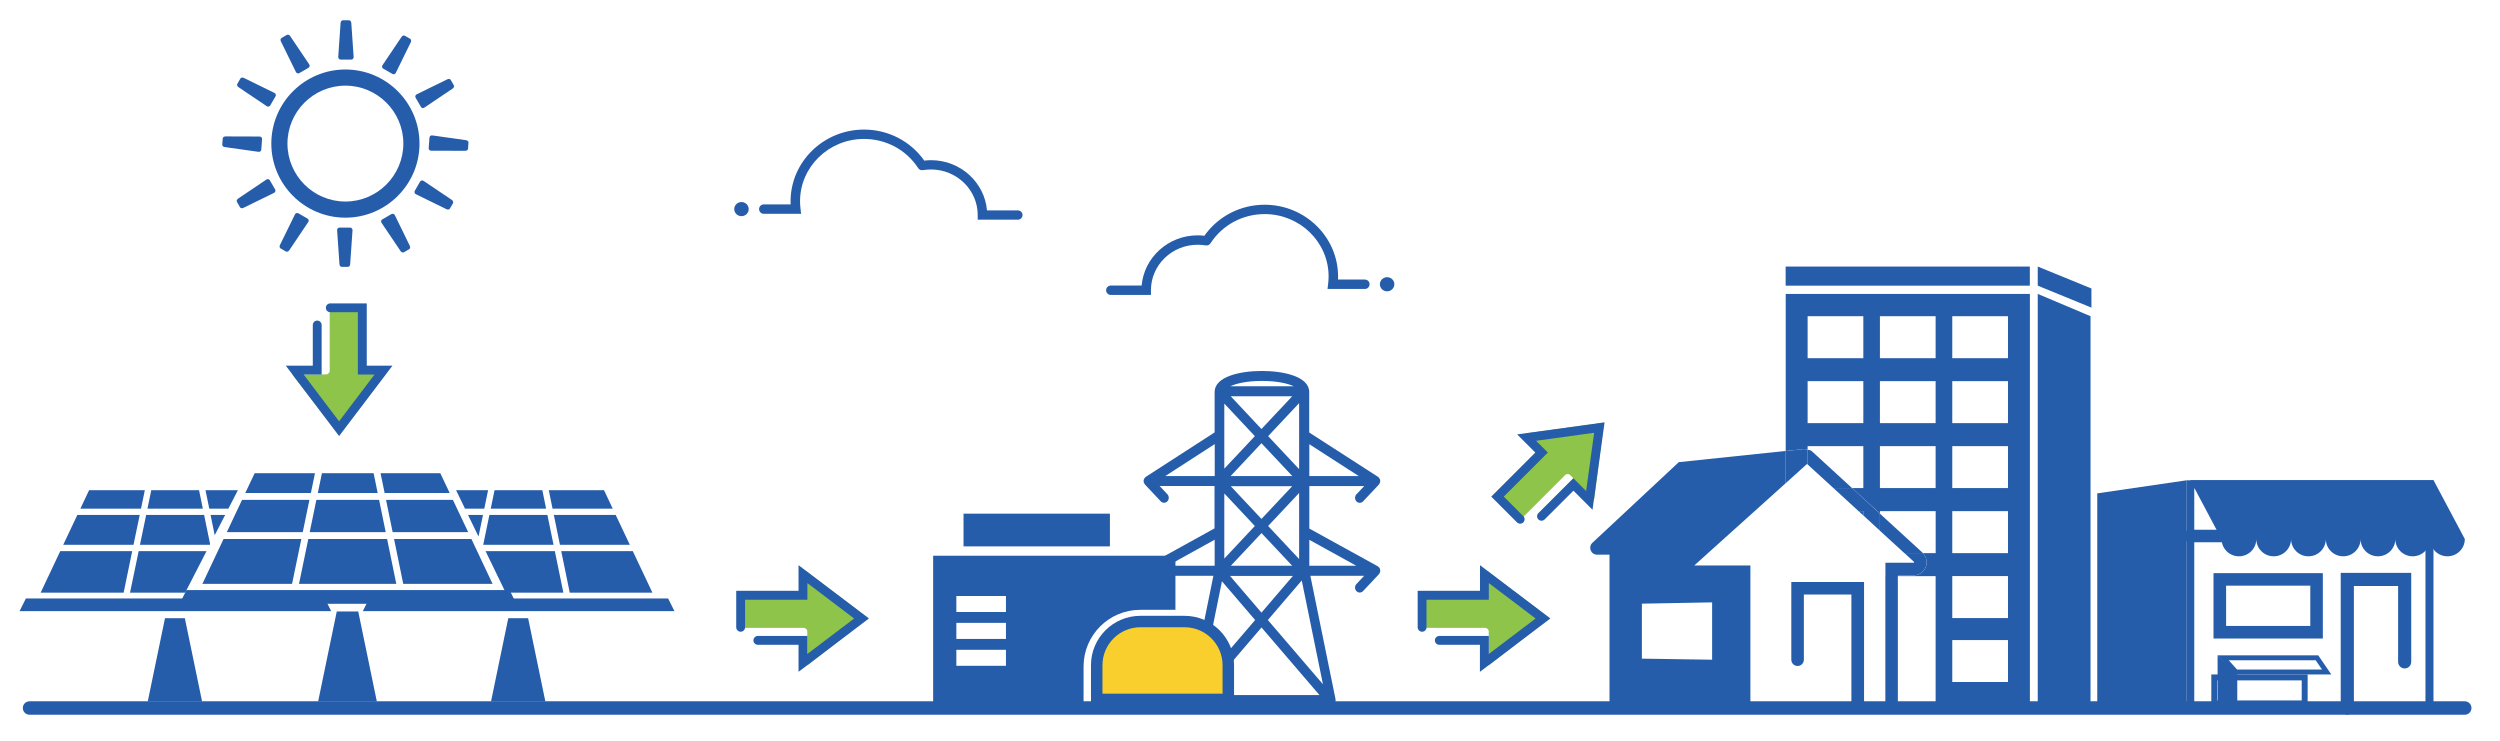 <?xml version="1.0" encoding="utf-8"?>
<!-- Generator: Adobe Illustrator 24.1.3, SVG Export Plug-In . SVG Version: 6.00 Build 0)  -->
<svg version="1.1" id="Layer_1" xmlns="http://www.w3.org/2000/svg" xmlns:xlink="http://www.w3.org/1999/xlink" x="0px" y="0px"
	 viewBox="0 0 446.07 132.21" style="enable-background:new 0 0 446.07 132.21;" xml:space="preserve">
<style type="text/css">
	.st0{fill:#255DAB;}
	.st1{fill:#F8CF2D;}
	.st2{fill:none;}
	.st3{fill:#8FC44A;}
</style>
<g>
	<path class="st0" d="M60.77,10.63h1.92c0.23,0,0.43-0.21,0.41-0.47l-0.42-6.07c-0.02-0.26-0.18-0.47-0.41-0.47h-1.09
		c-0.23,0-0.39,0.21-0.41,0.47l-0.42,6.07C60.34,10.43,60.55,10.63,60.77,10.63z"/>
	<path class="st0" d="M68.37,12.24l1.66,0.96c0.2,0.11,0.48,0.03,0.59-0.2l2.68-5.47c0.11-0.23,0.07-0.5-0.12-0.61l-0.94-0.54
		c-0.2-0.11-0.45-0.01-0.59,0.2l-3.4,5.05C68.1,11.84,68.17,12.12,68.37,12.24z"/>
	<path class="st0" d="M75.11,19.08c0.11,0.2,0.4,0.27,0.61,0.12l5.05-3.4c0.21-0.14,0.31-0.39,0.2-0.59l-0.54-0.94
		c-0.11-0.2-0.38-0.24-0.61-0.12l-5.47,2.68c-0.23,0.11-0.31,0.39-0.2,0.59L75.11,19.08z"/>
	<path class="st0" d="M83.15,25.01l-6.03-0.85c-0.25-0.04-0.48,0.15-0.49,0.38l-0.14,1.91c-0.02,0.23,0.18,0.44,0.44,0.44l6.09,0.02
		c0.26,0,0.48-0.15,0.49-0.38l0.08-1.08C83.6,25.23,83.41,25.05,83.15,25.01z"/>
	<path class="st0" d="M80.62,35.67l-5.05-3.4c-0.21-0.14-0.49-0.07-0.61,0.12L74,34.06c-0.11,0.2-0.03,0.48,0.2,0.59l5.47,2.68
		c0.23,0.11,0.5,0.07,0.61-0.12l0.54-0.94C80.93,36.07,80.84,35.82,80.62,35.67z"/>
	<path class="st0" d="M42.55,15.55l5.05,3.4c0.21,0.14,0.5,0.07,0.61-0.12l0.96-1.66c0.11-0.2,0.03-0.48-0.2-0.59L43.5,13.9
		c-0.23-0.11-0.5-0.07-0.61,0.12l-0.54,0.94C42.23,15.16,42.33,15.41,42.55,15.55z"/>
	<path class="st0" d="M52.8,12.85c0.11,0.23,0.39,0.31,0.59,0.2l1.66-0.96c0.2-0.11,0.27-0.4,0.12-0.61l-3.4-5.05
		c-0.14-0.21-0.39-0.31-0.59-0.2l-0.94,0.54c-0.2,0.11-0.24,0.38-0.12,0.61L52.8,12.85z"/>
	<path class="st0" d="M62.48,40.61h-1.92c-0.23,0-0.43,0.21-0.41,0.47l0.42,6.07c0.02,0.26,0.18,0.47,0.41,0.47h1.09
		c0.23,0,0.39-0.21,0.41-0.47l0.42-6.07C62.91,40.82,62.71,40.61,62.48,40.61z"/>
	<path class="st0" d="M54.88,39.01l-1.66-0.96c-0.2-0.11-0.48-0.03-0.59,0.2l-2.68,5.47c-0.11,0.23-0.07,0.5,0.12,0.61l0.94,0.54
		c0.2,0.11,0.45,0.01,0.59-0.2l3.4-5.05C55.15,39.4,55.08,39.12,54.88,39.01z"/>
	<path class="st0" d="M48.14,32.16c-0.11-0.2-0.4-0.27-0.61-0.12l-5.05,3.4c-0.21,0.14-0.31,0.39-0.2,0.59l0.54,0.94
		c0.11,0.2,0.38,0.24,0.61,0.12l5.47-2.68c0.23-0.11,0.31-0.39,0.2-0.59L48.14,32.16z"/>
	<path class="st0" d="M46.62,26.71l0.14-1.91c0.02-0.23-0.18-0.44-0.44-0.44l-6.09-0.02c-0.26,0-0.48,0.15-0.49,0.38l-0.08,1.08
		c-0.02,0.23,0.18,0.41,0.44,0.44l6.03,0.85C46.38,27.12,46.61,26.93,46.62,26.71z"/>
	<path class="st0" d="M70.45,38.39c-0.11-0.23-0.39-0.31-0.59-0.2l-1.66,0.96c-0.2,0.11-0.27,0.4-0.12,0.61l3.4,5.05
		c0.14,0.21,0.39,0.31,0.59,0.2L73,44.47c0.2-0.11,0.24-0.38,0.12-0.61L70.45,38.39z"/>
	<path class="st0" d="M61.63,12.4c-7.29,0-13.22,5.93-13.22,13.22s5.93,13.22,13.22,13.22s13.22-5.93,13.22-13.22
		S68.92,12.4,61.63,12.4z M61.63,35.96c-5.7,0-10.34-4.64-10.34-10.34c0-5.7,4.64-10.34,10.34-10.34c5.7,0,10.34,4.64,10.34,10.34
		C71.96,31.32,67.33,35.96,61.63,35.96z"/>
</g>
<g>
	<polygon class="st0" points="96.77,87.47 88.24,87.47 87.56,90.76 97.44,90.76 	"/>
	<polygon class="st0" points="100.52,105.75 99,98.34 86.64,98.34 90.23,105.75 	"/>
	<polygon class="st0" points="98.77,97.21 97.67,91.88 87.32,91.88 86.22,97.21 	"/>
	<polygon class="st0" points="99.91,97.21 112.38,97.21 109.86,91.88 98.82,91.88 	"/>
	<polygon class="st0" points="109.33,90.76 107.78,87.47 97.92,87.47 98.59,90.76 	"/>
	<polygon class="st0" points="101.66,105.75 116.41,105.75 112.91,98.34 100.14,98.34 	"/>
	<polygon class="st0" points="86.18,91.88 83.51,91.88 85.38,95.73 	"/>
	<polygon class="st0" points="86.41,90.76 87.09,87.47 81.38,87.47 82.97,90.76 	"/>
	<polygon class="st0" points="90.69,110.3 87.61,125.17 97.31,125.17 94.23,110.3 	"/>
	<polygon class="st0" points="119.21,106.78 65.87,106.78 64.74,109.04 120.34,109.04 	"/>
</g>
<g>
	<polygon class="st0" points="35.52,87.47 26.99,87.47 26.31,90.76 36.19,90.76 	"/>
	<polygon class="st0" points="24.74,98.34 23.2,105.75 33.04,105.75 36.85,98.34 	"/>
	<polygon class="st0" points="37.43,97.21 37.49,97.09 36.42,91.88 26.08,91.88 24.97,97.21 	"/>
	<polygon class="st0" points="37.57,91.88 38.31,95.5 40.17,91.88 	"/>
	<polygon class="st0" points="23.59,98.34 10.75,98.34 7.25,105.75 22.06,105.75 	"/>
	<polygon class="st0" points="36.67,87.47 37.34,90.76 40.75,90.76 42.44,87.47 	"/>
	<polygon class="st0" points="24.93,91.88 13.8,91.88 11.28,97.21 23.82,97.21 	"/>
	<polygon class="st0" points="25.84,87.47 15.89,87.47 14.34,90.76 25.16,90.76 	"/>
	<polygon class="st0" points="29.44,110.3 26.36,125.17 36.06,125.17 32.98,110.3 	"/>
	<polygon class="st0" points="4.62,106.78 3.49,109.04 59.09,109.04 57.96,106.78 	"/>
</g>
<g>
	<polygon class="st0" points="67.39,87.97 56.71,87.97 57.44,84.43 66.66,84.43 	"/>
</g>
<g>
	<polygon class="st0" points="53.35,104.18 55.01,96.17 69.07,96.17 70.71,104.18 	"/>
</g>
<g>
	<polygon class="st0" points="55.26,94.95 56.45,89.19 67.64,89.19 68.82,94.95 	"/>
</g>
<g>
	<polygon class="st0" points="80.81,89.19 83.54,94.95 70.06,94.95 68.88,89.19 	"/>
</g>
<g>
	<polygon class="st0" points="39.89,96.17 53.77,96.17 52.11,104.18 36.11,104.18 	"/>
</g>
<g>
	<polygon class="st0" points="68.63,87.97 67.9,84.43 78.56,84.43 80.24,87.97 	"/>
</g>
<g>
	<polygon class="st0" points="70.31,96.17 84.11,96.17 87.89,104.18 71.95,104.18 	"/>
</g>
<g>
	<polygon class="st0" points="54.02,94.95 40.47,94.95 43.19,89.19 55.21,89.19 	"/>
</g>
<g>
	<polygon class="st0" points="55.47,87.97 43.76,87.97 45.44,84.43 56.2,84.43 	"/>
</g>
<polygon class="st0" points="56.76,125.17 67.24,125.17 63.92,109.1 60.09,109.1 "/>
<polygon class="st0" points="32.04,107.74 92.14,107.74 90.92,105.29 33.27,105.29 "/>
<path class="st0" d="M246.27,101.79c0-0.08-0.02-0.15-0.04-0.22c-0.01-0.03-0.01-0.06-0.02-0.09c-0.04-0.1-0.1-0.19-0.17-0.27
	c0,0,0-0.01-0.01-0.01c-0.02-0.02-0.04-0.02-0.05-0.04c-0.05-0.04-0.1-0.09-0.15-0.12l-12.21-6.73v-7.58h9.79l-1.38,1.47
	c-0.33,0.35-0.33,0.92,0,1.26c0.16,0.17,0.38,0.26,0.59,0.26c0.21,0,0.43-0.09,0.59-0.26l2.82-3c0.01-0.02,0.02-0.04,0.03-0.05
	c0.05-0.06,0.08-0.12,0.11-0.18c0.02-0.04,0.03-0.07,0.05-0.11c0.01-0.02,0.02-0.03,0.02-0.05c0.01-0.05,0.01-0.11,0.02-0.16
	c0-0.03,0.01-0.07,0.01-0.1c0-0.11-0.02-0.21-0.06-0.31c0-0.01-0.01-0.02-0.02-0.03c-0.04-0.09-0.09-0.17-0.15-0.24
	c-0.01-0.01-0.01-0.02-0.02-0.03c-0.02-0.02-0.04-0.03-0.06-0.04c-0.03-0.03-0.06-0.07-0.1-0.09l-12.26-7.9v-7.21
	c0-2.78-4.55-3.77-8.44-3.77c-3.89,0-8.44,0.99-8.44,3.77v7.19l-12.26,7.92c-0.04,0.02-0.06,0.06-0.1,0.09
	c-0.02,0.02-0.04,0.02-0.06,0.04c-0.01,0.01-0.01,0.02-0.02,0.03c-0.06,0.07-0.11,0.15-0.15,0.24c0,0.01-0.01,0.02-0.02,0.03
	c-0.04,0.1-0.05,0.2-0.06,0.31c0,0.03,0.01,0.07,0.01,0.1c0,0.05,0,0.11,0.02,0.16c0,0.02,0.02,0.03,0.02,0.05
	c0.01,0.04,0.03,0.07,0.05,0.1c0.03,0.07,0.07,0.13,0.11,0.18c0.01,0.02,0.02,0.04,0.03,0.05l2.82,3c0.16,0.17,0.38,0.26,0.59,0.26
	c0.21,0,0.43-0.09,0.59-0.26c0.33-0.35,0.33-0.92,0-1.26l-1.38-1.47h9.79v7.56l-12.21,6.75c-0.06,0.03-0.11,0.08-0.15,0.12
	c-0.02,0.02-0.04,0.02-0.05,0.04c0,0,0,0.01-0.01,0.01c-0.07,0.08-0.13,0.17-0.17,0.27c-0.01,0.03-0.01,0.06-0.02,0.09
	c-0.02,0.07-0.04,0.14-0.04,0.22c0,0.04,0,0.08,0.01,0.13c0,0.04,0,0.08,0.01,0.13c0.01,0.02,0.02,0.04,0.03,0.07
	c0.01,0.04,0.03,0.08,0.05,0.12c0.03,0.06,0.07,0.12,0.11,0.18c0.02,0.02,0.02,0.04,0.04,0.06l2.82,3c0.16,0.17,0.38,0.26,0.59,0.26
	c0.21,0,0.43-0.09,0.59-0.26c0.33-0.35,0.33-0.92,0-1.26l-1.38-1.47h9.58l-4.47,22c-0.05,0.26,0.01,0.54,0.17,0.75
	c0.16,0.21,0.4,0.33,0.65,0.33h24.62c0.25,0,0.49-0.12,0.65-0.33c0.16-0.21,0.22-0.49,0.17-0.75l-4.49-22h9.6l-1.38,1.47
	c-0.33,0.35-0.33,0.92,0,1.26c0.16,0.17,0.38,0.26,0.59,0.26c0.21,0,0.43-0.09,0.59-0.26l2.82-3c0.02-0.02,0.02-0.04,0.04-0.06
	c0.04-0.05,0.08-0.11,0.11-0.18c0.02-0.04,0.03-0.08,0.05-0.12c0.01-0.02,0.02-0.04,0.03-0.07c0.01-0.04,0-0.08,0.01-0.13
	C246.27,101.87,246.27,101.83,246.27,101.79 M219.62,100.94l5.47-5.82l5.47,5.82H219.62z M226.27,93.85l5.53-5.89v11.79
	L226.27,93.85z M225.08,92.59l-5.48-5.84h10.97L225.08,92.59z M231.8,83.71l-5.53-5.89l5.53-5.89V83.71z M230.58,84.94h-11l5.5-5.86
	L230.58,84.94z M218.45,83.62V72.01l5.45,5.81L218.45,83.62z M223.9,93.85l-5.45,5.81V88.04L223.9,93.85z M230.69,102.76l-5.61,6.55
	l-5.61-6.55H230.69z M225.08,76.55l-5.48-5.84h10.96L225.08,76.55z M223.95,110.63l-9.6,11.2l3.68-18.11L223.95,110.63z
	 M225.09,111.96l10.34,12.06h-20.67L225.09,111.96z M226.22,110.63l6.05-7.06l3.78,18.52L226.22,110.63z M242.43,84.94h-8.81v-5.68
	L242.43,84.94z M230.84,68.92h-11.32c1.11-0.52,3.02-0.95,5.66-0.95C227.81,67.97,229.73,68.4,230.84,68.92 M207.92,84.94l8.82-5.7
	v5.7H207.92z M216.73,96.3v4.64h-8.38L216.73,96.3z M233.62,100.94v-4.62l8.37,4.62H233.62z"/>
<rect x="171.92" y="91.65" class="st0" width="26.12" height="5.84"/>
<path class="st0" d="M166.5,99.15v26.83h26.84v-7.07c0-5.57,4.53-10.1,10.1-10.1h6.29v-9.65H166.5z M179.49,118.8h-8.85v-2.86h8.85
	V118.8z M179.49,114h-8.85v-2.86h8.85V114z M179.49,109.2h-8.85v-2.86h8.85V109.2z"/>
<g>
	<path class="st1" d="M219.16,124.79v-6.1c0-4.3-3.49-7.79-7.79-7.79h-7.89c-4.3,0-7.79,3.49-7.79,7.79v6.1H219.16z"/>
	<path class="st0" d="M220.18,125.81h-25.52v-7.12c0-4.86,3.95-8.81,8.82-8.81h7.89c4.86,0,8.82,3.95,8.82,8.81V125.81z
		 M196.7,123.77h21.44v-5.08c0-3.73-3.04-6.77-6.77-6.77h-7.89c-3.73,0-6.77,3.04-6.77,6.77V123.77z"/>
</g>
<g>
	<path class="st0" d="M439.79,127.53H5.27c-0.66,0-1.2-0.54-1.2-1.2s0.54-1.2,1.2-1.2h434.51c0.66,0,1.2,0.54,1.2,1.2
		S440.45,127.53,439.79,127.53z"/>
</g>
<g>
	<path class="st0" d="M247.5,49.46c-0.71,0-1.29,0.57-1.29,1.26c0,0.7,0.58,1.26,1.29,1.26s1.29-0.57,1.29-1.26
		C248.8,50.03,248.22,49.46,247.5,49.46z"/>
	<path class="st0" d="M243.53,49.88h-4.79c0.01-0.18,0.01-0.36,0.01-0.54c0-7.06-5.88-12.81-13.1-12.81
		c-4.34,0-8.31,2.07-10.76,5.54c-0.4-0.05-0.8-0.08-1.2-0.08c-5.24,0-9.55,3.95-9.99,8.96h-5.5c-0.47,0-0.84,0.38-0.84,0.84
		s0.38,0.84,0.84,0.84h7.16v-0.84c0-4.48,3.74-8.12,8.33-8.12c0.49,0,0.98,0.04,1.45,0.12c0.35,0.06,0.69-0.11,0.87-0.41
		c2.11-3.24,5.71-5.18,9.64-5.18c6.29,0,11.41,4.99,11.41,11.12c0,0.43-0.03,0.86-0.08,1.29l-0.11,0.95h6.66
		c0.47,0,0.84-0.38,0.84-0.84S244,49.88,243.53,49.88z"/>
</g>
<g>
	<ellipse class="st0" cx="132.3" cy="37.31" rx="1.29" ry="1.26"/>
	<path class="st0" d="M181.61,37.54h-5.5c-0.44-5.01-4.75-8.96-9.99-8.96c-0.4,0-0.8,0.03-1.2,0.08c-2.45-3.47-6.42-5.54-10.76-5.54
		c-7.22,0-13.1,5.75-13.1,12.81c0,0.18,0,0.36,0.01,0.54h-4.79c-0.47,0-0.84,0.38-0.84,0.84s0.38,0.84,0.84,0.84h6.66l-0.11-0.95
		c-0.05-0.42-0.08-0.86-0.08-1.29c0-6.13,5.12-11.12,11.41-11.12c3.93,0,7.54,1.94,9.65,5.18c0.07,0.11,0.15,0.2,0.25,0.26
		c0,0,0,0,0,0c0.09,0.06,0.18,0.1,0.29,0.12c0.03,0.01,0.05,0,0.08,0c0.08,0.01,0.16,0.02,0.24,0.01c0.48-0.08,0.97-0.12,1.45-0.12
		c4.59,0,8.33,3.64,8.33,8.12v0.84h7.16c0.47,0,0.84-0.38,0.84-0.84S182.07,37.54,181.61,37.54z"/>
</g>
<g>
	<polygon class="st2" points="292.96,117.53 305.49,117.72 305.49,107.48 292.96,107.72 	"/>
	<path class="st0" d="M339.79,98.69h3.3c-0.02-0.02-0.04-0.06-0.06-0.08l-7.6-6.96v3.05L339.79,98.69z"/>
	<path class="st0" d="M299.54,82.46l-15.41,14.39c-0.81,0.76-0.28,2.12,0.84,2.12h2.21v26.91l25.14,0.8v-25.79h-5h-5.01l3.72-3.35
		l12.59-11.33v-5.75L299.54,82.46z M305.49,107.48v10.23l-12.53-0.19v-9.81L305.49,107.48z"/>
	<path class="st0" d="M327.14,87.09h3.32l-7.13-6.54c-0.22-0.2-0.5-0.29-0.77-0.29c-0.01-0.01-0.02-0.01-0.04-0.01v2.61
		L327.14,87.09z"/>
	<polygon class="st0" points="331.62,91.2 332.47,91.97 332.47,91.2 	"/>
	<path class="st0" d="M341.42,102.66c0.96,0,1.82-0.58,2.18-1.47c0.35-0.86,0.15-1.82-0.5-2.51h-3.3l1.7,1.56
		c0.02,0.02,0.05,0.05,0.02,0.11c-0.03,0.06-0.07,0.06-0.09,0.06h-5.02v2.37h2.25v-0.13H341.42z"/>
	<path class="st0" d="M322.53,82.87v-2.61c-0.2-0.1-0.43-0.15-0.69-0.13l-3.23,0.34v5.75l3.82-3.44L322.53,82.87z"/>
	<path class="st0" d="M336.4,102.79v22.51l-0.97,0.05l-2.83,0.14v-21.65h-0.14h-9.94h-2.9v13.87c0,0.62,0.5,1.12,1.12,1.12
		s1.12-0.5,1.12-1.12v-11.63h0.65h7.83v4.19v3.92v7.49v4.64l8.29,0.34v-23.89H336.4z"/>
	<polygon class="st0" points="331.62,91.2 332.47,91.2 332.47,91.97 335.43,94.69 335.43,91.65 330.47,87.09 327.14,87.09 	"/>
</g>
<g>
	<path class="st0" d="M434.2,127.05h-44.12V85.7h44.12V127.05z M391.52,125.61h41.25V87.14h-41.25V125.61z"/>
</g>
<g>
	<path class="st0" d="M418.82,127.5c-0.65,0-1.17-0.53-1.17-1.17v-24.12h12.58v15.89c0,0.65-0.53,1.17-1.17,1.17
		s-1.17-0.53-1.17-1.17v-13.54h-7.89v21.78C419.99,126.98,419.47,127.5,418.82,127.5z"/>
</g>
<polygon class="st0" points="374.21,88.03 390.06,85.71 390.06,126.2 374.21,126.2 "/>
<path class="st0" d="M434.21,85.68H390.8l5.57,10.5h0.02c0,1.7,1.39,3.08,3.1,3.08c1.71,0,3.1-1.38,3.1-3.08
	c0,1.7,1.39,3.08,3.1,3.08c1.71,0,3.1-1.38,3.1-3.08c0,1.7,1.39,3.08,3.1,3.08c1.71,0,3.1-1.38,3.1-3.08c0,1.7,1.39,3.08,3.1,3.08
	c1.71,0,3.1-1.38,3.1-3.08c0,1.7,1.39,3.08,3.1,3.08c1.71,0,3.1-1.38,3.1-3.08c0,1.7,1.39,3.08,3.1,3.08s3.1-1.38,3.1-3.08
	c0,1.7,1.39,3.08,3.1,3.08s3.1-1.38,3.1-3.08L434.21,85.68z"/>
<g>
	<path class="st0" d="M397.55,96.76h-6.75c-0.62,0-1.12-0.5-1.12-1.12s0.5-1.12,1.12-1.12h6.75c0.62,0,1.12,0.5,1.12,1.12
		S398.17,96.76,397.55,96.76z"/>
</g>
<g>
	<path class="st0" d="M414.46,113.93h-19.51v-11.67h19.51V113.93z M397.2,111.68h15.02v-7.18H397.2V111.68z"/>
</g>
<path class="st0" d="M413.18,117.81l1.13,1.65h-15.16l-1.48-1.65H413.18 M413.64,116.93h-17.97l3.07,3.41h17.23L413.64,116.93
	L413.64,116.93z"/>
<path class="st0" d="M410.69,121.4v3.58h-15.07v-3.58H410.69 M411.75,120.34h-17.19v5.69h17.19V120.34L411.75,120.34z"/>
<polygon class="st0" points="395.68,116.93 395.68,125.57 399.19,125.57 399.19,120.34 "/>
<path class="st3" d="M58.83,54.69v11.45c0,0.36-0.29,0.66-0.66,0.66h-6.05l8.43,10.87l8.43-11.13h-4.03V54.69H58.83z"/>
<g>
	<path class="st0" d="M60.5,77.8l-9.51-12.56h4.82v-7.25c0-0.44,0.36-0.79,0.79-0.79s0.79,0.36,0.79,0.79v8.84h-3.21l6.32,8.34
		l6.32-8.34h-2.97V55.71h-4.92c-0.44,0-0.79-0.36-0.79-0.79s0.36-0.79,0.79-0.79h6.51v11.12h4.58L60.5,77.8z"/>
</g>
<path class="st3" d="M131.93,112.03h11.45c0.36,0,0.66,0.29,0.66,0.66v6.05l10.87-8.43l-11.13-8.43v4.03h-11.85V112.03z"/>
<g>
	<path class="st0" d="M142.48,119.87v-4.82h-7.26c-0.44,0-0.79-0.36-0.79-0.79s0.36-0.79,0.79-0.79h8.84v3.21l8.34-6.32l-8.34-6.32
		v2.97h-11.12v4.92c0,0.44-0.36,0.79-0.79,0.79s-0.79-0.36-0.79-0.79v-6.51h11.12v-4.58l12.56,9.51L142.48,119.87z"/>
</g>
<path class="st3" d="M253.52,112.03h11.45c0.36,0,0.66,0.29,0.66,0.66v6.05l10.87-8.43l-11.13-8.43v4.03h-11.85V112.03z"/>
<g>
	<path class="st0" d="M264.06,119.87v-4.82h-7.25c-0.44,0-0.79-0.36-0.79-0.79s0.36-0.79,0.79-0.79h8.84v3.21l8.34-6.32l-8.34-6.32
		v2.97h-11.12v4.92c0,0.44-0.36,0.79-0.79,0.79s-0.79-0.36-0.79-0.79v-6.51h11.12v-4.58l12.56,9.51L264.06,119.87z"/>
</g>
<path class="st3" d="M271.15,92.88l8.1-8.1c0.26-0.26,0.67-0.26,0.93,0l4.28,4.28l1.72-13.65l-13.84,1.91l2.85,2.85l-8.38,8.38
	L271.15,92.88z"/>
<g>
	<path class="st0" d="M271.24,93.44c-0.2,0-0.41-0.08-0.56-0.23l-4.6-4.6l7.86-7.86l-3.24-3.24l15.6-2.15l-2.15,15.6l-3.41-3.41
		l-5.13,5.13c-0.31,0.31-0.81,0.31-1.12,0s-0.31-0.81,0-1.12l6.25-6.25l2.27,2.27l1.43-10.36l-10.36,1.43l2.1,2.1l-7.86,7.86
		l3.48,3.48c0.31,0.31,0.31,0.81,0,1.12C271.65,93.37,271.44,93.44,271.24,93.44z"/>
</g>
<g>
	<path class="st0" d="M318.61,80.47l3.23-0.34c0.26-0.03,0.49,0.03,0.69,0.13V79.6h9.94v7.49h-2l4.97,4.55V91.2h9.94v7.49h-2.28
		c0.65,0.69,0.85,1.65,0.5,2.51c-0.36,0.89-1.21,1.47-2.18,1.47h-2.77v0.13h6.72v24.55h16.82v-74.9h-43.57V80.47z M348.34,56.42
		h9.94v7.49h-9.94V56.42z M348.34,68.01h9.94v7.49h-9.94V68.01z M348.34,79.6h9.94v7.49h-9.94V79.6z M348.34,91.2h9.94v7.49h-9.94
		V91.2z M348.34,102.79h9.94v7.49h-9.94V102.79z M348.34,114.2h9.94v7.49h-9.94V114.2z M335.43,56.42h9.94v7.49h-9.94V56.42z
		 M335.43,68.01h9.94v7.49h-9.94V68.01z M335.43,79.6h9.94v7.49h-9.94V79.6z M322.53,56.42h9.94v7.49h-9.94V56.42z M322.53,68.01
		h9.94v7.49h-9.94V68.01z"/>
	<polygon class="st0" points="363.59,127.33 373.01,127.33 373.01,56.42 363.59,52.44 	"/>
	<rect x="318.61" y="47.56" class="st0" width="43.57" height="3.41"/>
	<polygon class="st0" points="363.59,47.56 363.59,50.97 373.17,54.89 373.17,51.48 	"/>
</g>
</svg>
